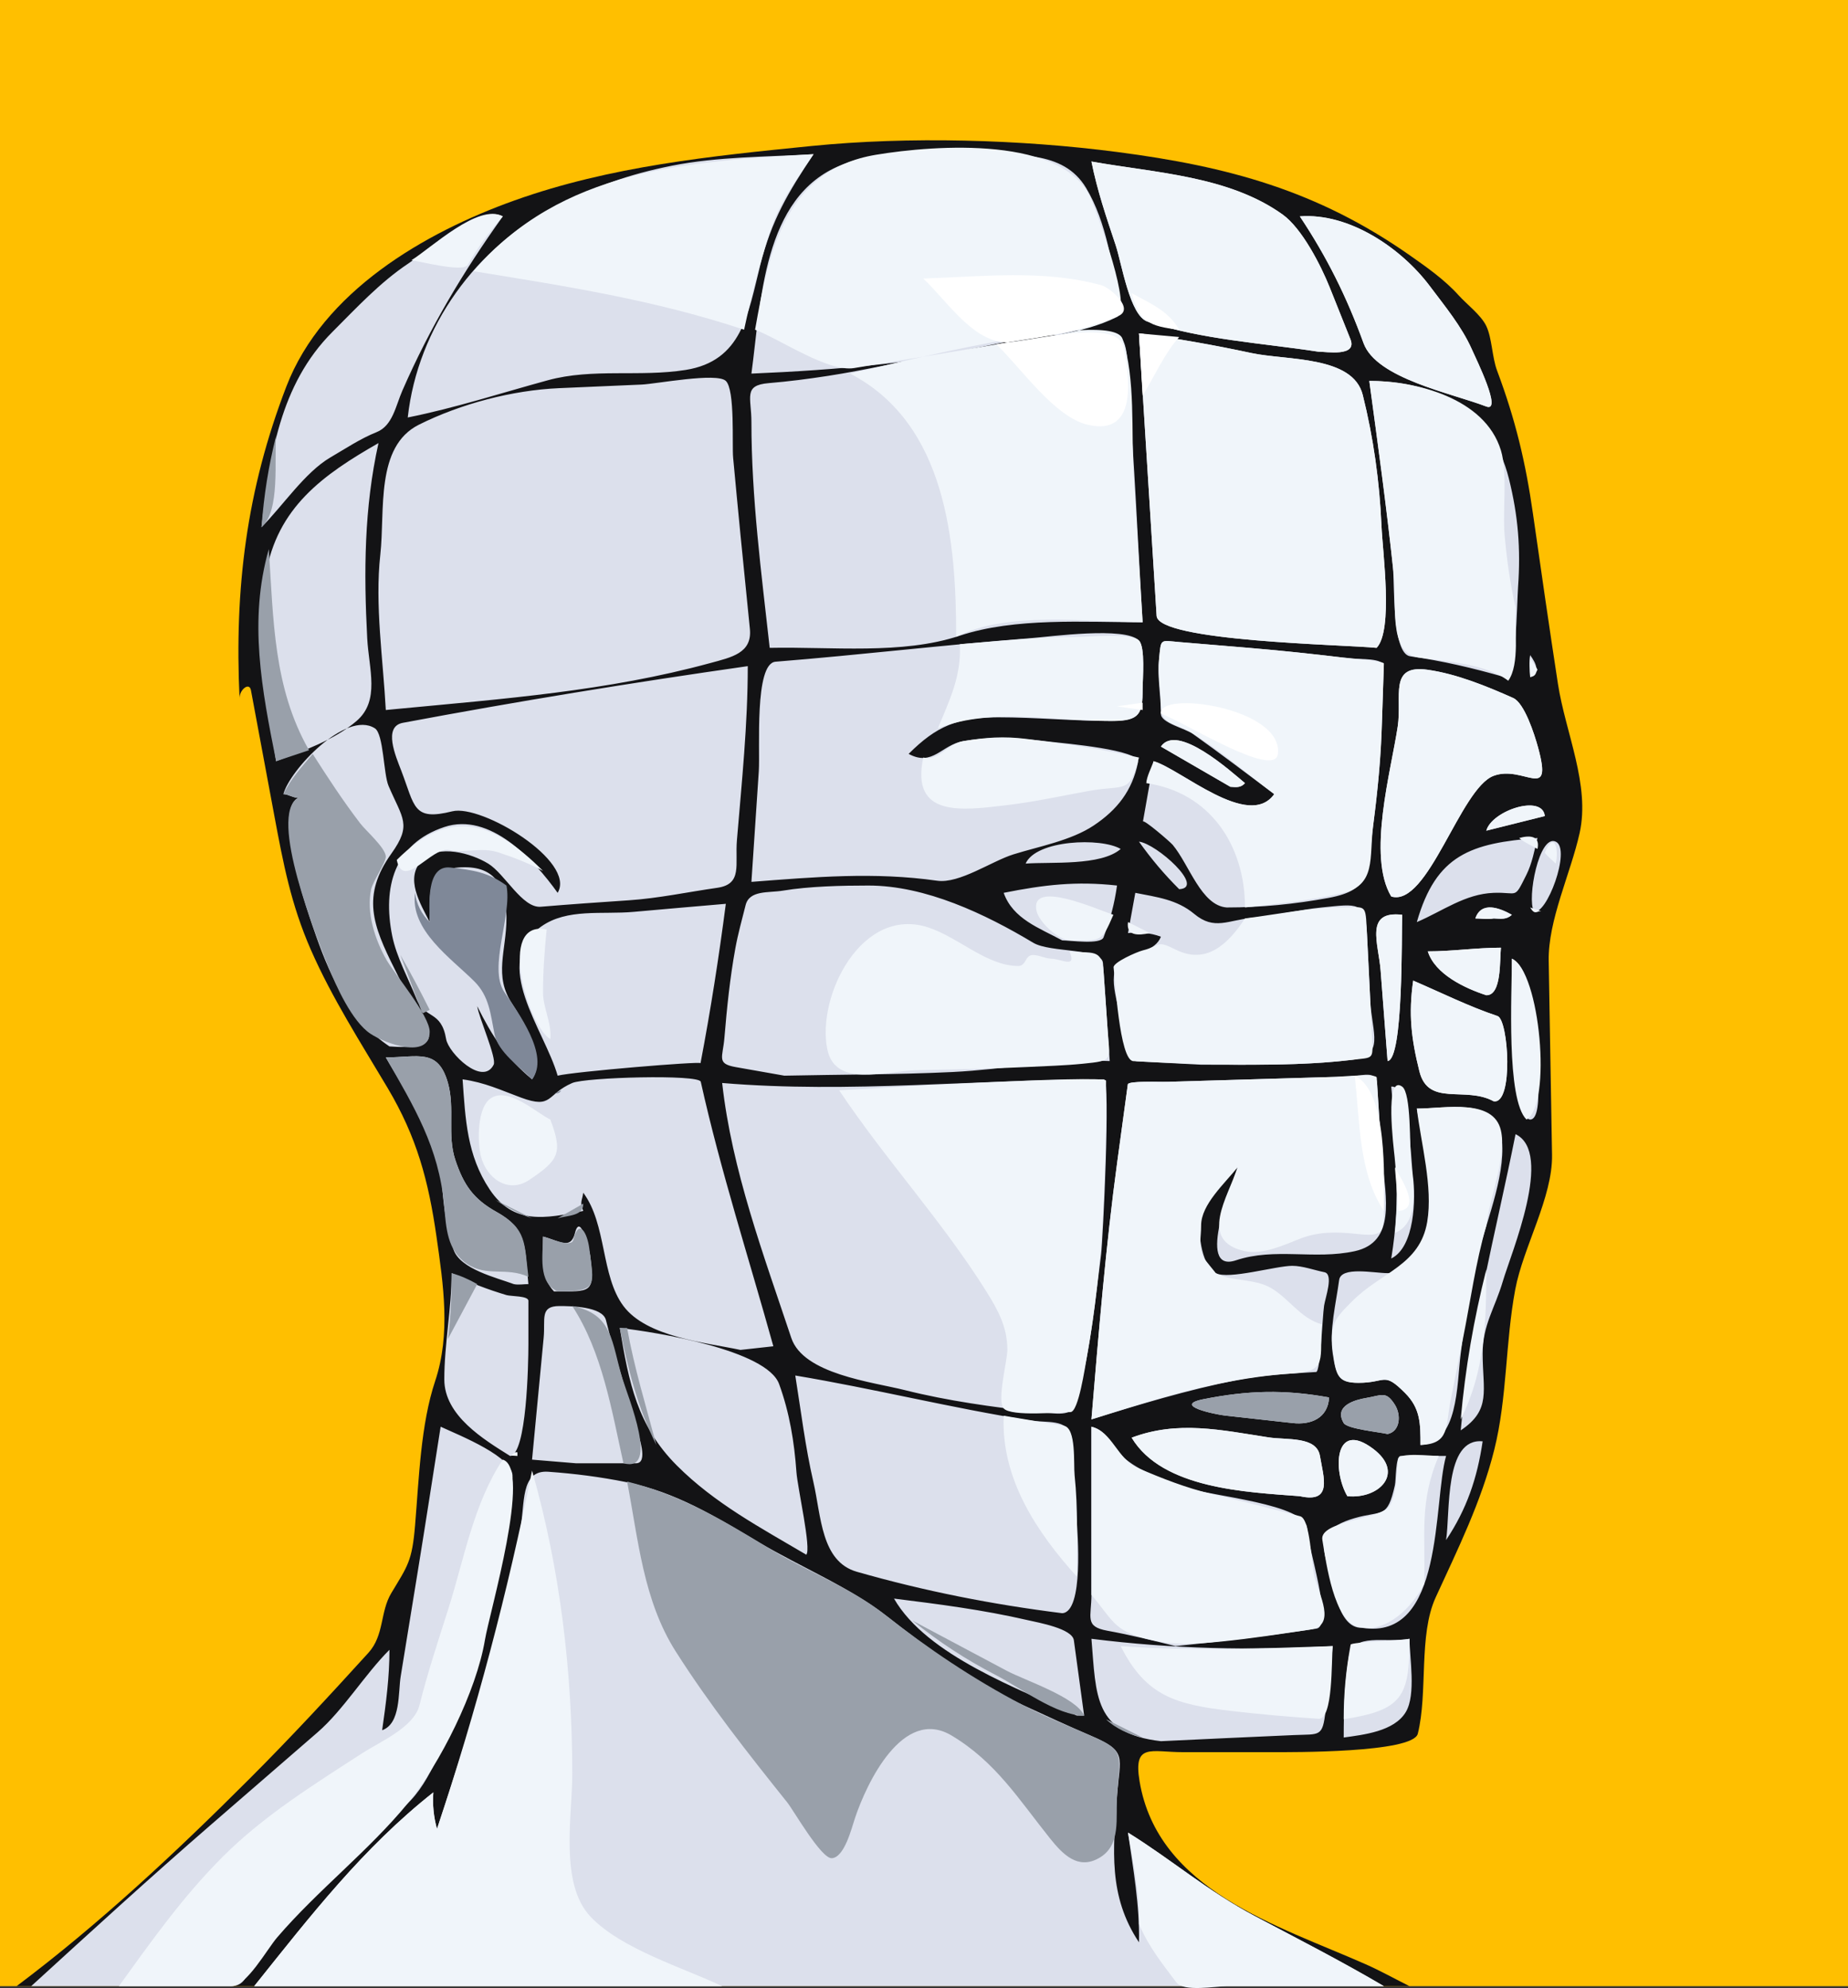<?xml version="1.0" encoding="UTF-8" standalone="no"?>
<!-- Generator: Adobe Illustrator 12.0.0, SVG Export Plug-In . SVG Version: 6.00 Build 51448)  --><svg height="454.932" id="Layer_1" inkscape:version="0.43" sodipodi:docbase="F:\openclip\svg da inviare" sodipodi:docname="viso di uomo con linee di curvatura.svg" sodipodi:version="0.32" space="preserve" style="overflow:visible;enable-background:new 0 0 422.953 454.932;" version="1.1" viewBox="0 0 422.953 454.932" width="422.953" xmlns="http://www.w3.org/2000/svg" xmlns:cc="http://web.resource.org/cc/" xmlns:dc="http://purl.org/dc/elements/1.1/" xmlns:inkscape="http://www.inkscape.org/namespaces/inkscape" xmlns:rdf="http://www.w3.org/1999/02/22-rdf-syntax-ns#" xmlns:sodipodi="http://inkscape.sourceforge.net/DTD/sodipodi-0.dtd" xmlns:svg="http://www.w3.org/2000/svg">
  <rect x="0" y="0" width="422.953" height="454.932" fill="#333333" stroke="none"/>
  <defs id="defs22"/>
  <sodipodi:namedview bordercolor="#666666" borderopacity="1.0" id="base" inkscape:current-layer="Layer_1" inkscape:cx="211.4765" inkscape:cy="227.466" inkscape:pageopacity="0.0" inkscape:pageshadow="2" inkscape:window-height="538" inkscape:window-width="800" inkscape:window-x="88" inkscape:window-y="116" inkscape:zoom="0.85727096" pagecolor="#ffffff"/>
  <rect height="454.513" id="rect3" style="fill-rule:evenodd;clip-rule:evenodd;fill:#FFBF00;" width="422.953"/>
  <path d="M3.785,454.513c18.966-14.223,36.581-30.724,53.344-47.486  c9.363-9.363,18.274-18.993,27.183-28.794c3.66-4.025,2.647-9.347,5.243-13.673c3.748-6.248,4.754-7.25,5.44-15.481  c0.907-10.888,1.293-23.121,4.602-33.054c3.579-10.74,1.878-22.003,0.312-32.968c-1.843-12.904-4.526-22.86-11.171-34.052  c-6.14-10.341-12.77-20.638-17.601-31.681c-4.537-10.371-6.299-19.655-8.386-30.845c-1.374-7.369-2.748-14.738-4.122-22.107  c-0.399-2.141-0.798-4.281-1.197-6.421c-0.374-2.003-2.778-0.027-2.602,2.018c-1.206-25.333,1.587-47.806,10.698-71.496  c8.376-21.779,31.627-35.248,52.255-42.616c21.894-7.819,44.961-10.147,67.983-12.45c22.214-2.222,47.746-1.517,69.982,1.383  c25.333,3.304,45.691,8.78,66.865,23.603c3.884,2.718,8.031,5.639,11.203,9.163c1.858,2.064,5.166,4.552,6.354,7.06  c1.317,2.779,1.31,7.117,2.464,10.195c4.196,11.187,6.526,20.934,8.21,32.719c1.857,12.997,3.726,25.986,5.721,38.963  c1.723,11.2,7.417,23.091,4.959,34.156c-2.055,9.25-7.235,19.914-7.075,29.224c0.255,14.799,0.51,29.598,0.765,44.397  c0.167,9.695-6.603,21.112-8.418,30.792c-2.282,12.171-1.82,24.76-4.8,36.676c-2.982,11.928-8.317,22.683-13.422,33.82  c-3.954,8.628-1.731,21.773-4.085,31.186c-1.104,4.413-29.154,4.215-33.056,4.215c-6.899,0-13.8,0-20.7,0  c-7.298,0-11.394-2.18-9.925,6.642c4.163,25.004,31.578,32.979,51.749,41.892c3.411,1.507,6.705,3.353,10.041,5.021  c-104.966,0-209.932,0-314.898,0C6.395,454.513,5.09,454.513,3.785,454.513" id="path5" style="fill-rule:evenodd;clip-rule:evenodd;fill:#131315;"/>
  <path d="M58.175,454.513c12.811-16.013,24.914-31.668,41.003-44.35  c-0.212,2.794,0.077,5.671,0.836,8.368c7.496-22.487,14.391-45.178,19.045-68.449c1.144-5.718-0.104-13.757,6.418-13.291  c6.079,0.435,11.846,1.173,17.832,2.37c11.42,2.284,20.449,7.913,30.399,13.792c9.848,5.819,20.821,10.259,29.611,17.165  c9.618,7.557,19.776,14.976,30.953,20.134c5.113,2.36,10.214,4.724,15.39,6.942c8.455,3.623,6.672,4.676,5.994,13.806  c-0.91,12.253-2.044,22.878,5.021,33.472c0.196-8.336-1.333-16.861-2.511-25.104c10.012,6.211,18.345,13.452,28.956,19.07  c9.993,5.291,19.861,10.335,29.618,16.074C230.552,454.513,144.363,454.513,58.175,454.513 M7.132,454.513  c13.611-12.427,27.21-24.867,41.14-36.939c8.143-7.057,16.286-14.113,24.428-21.17c5.865-5.083,10.782-13.222,16.436-18.875  c0,6.283-0.784,12.179-1.674,18.41c4.287-1.501,3.647-8.659,4.241-12.306c1.298-7.974,2.596-15.946,3.894-23.92  c1.802-11.067,3.505-22.151,5.254-33.228c4.347,2.005,17.01,7.006,16.438,11.576c-1.188,9.505-2.786,18.422-4.724,27.753  c-1.843,8.872-3.782,16.52-7.558,24.827c-3.171,6.977-6.192,17.035-12.003,22.318c-12.409,11.28-24.685,23.107-34.83,36.532  c-1.949,2.578-2.108,5.021-5.396,5.021c-5.057,0-10.113,0-15.17,0C27.45,454.513,17.291,454.513,7.132,454.513 M265.697,398.448  c-15.366-1.78-14.797-10.205-15.899-23.43c18.579,2.322,36.542,2.711,55.228,1.674c-0.545,4.904-1.089,9.808-1.634,14.712  c-0.688,6.192-1.289,5.389-7.228,5.646C286.007,397.492,275.853,397.965,265.697,398.448 M307.536,397.611  c0-6.329,0.184-12.071,1.145-18.313c0.907-5.9,8.543-3.19,13.917-4.279c0,4.299,1.536,12.728-0.837,16.736  C319.103,396.244,311.999,396.975,307.536,397.611 M246.451,392.591c-12.999-6.001-34.342-13.716-41.839-26.776  c10.333,1.291,20.355,2.572,30.494,4.913c2.589,0.597,10.302,1.94,10.669,4.628c0.783,5.745,1.567,11.49,2.351,17.235  C247.567,392.591,247.009,392.591,246.451,392.591 M269.044,376.692c-5.206-1.301-10.347-2.565-15.623-3.525  c-5.267-0.958-3.623-3.062-3.623-8.272c0-12.803,0-25.606,0-38.409c3.866,0.927,5.023,5.189,7.949,7.531  c3.991,3.194,9.195,4.65,13.947,6.434c5.09,1.909,27.474,3.691,27.474,9.434c0,3.723,6.176,22.199,2.107,22.81  C290.531,374.306,279.852,375.611,269.044,376.692 M311.72,372.508c-5.688,0.139-6.54-10.417-7.93-14.586  c-2.002-6.005,0.024-8.712,6.256-10.518c6.404-1.855,7.443,0.271,9.205-7.531c0.269-1.188,0.139-6.693,1.304-6.693  c3.47,0,6.94,0,10.411,0C327.954,343.727,330.637,375.557,311.72,372.508 M243.104,369.161c-16.017-2.002-31.466-5.046-46.996-9.482  c-8.207-2.345-8.146-12.737-9.948-20.547c-1.851-8.018-2.842-16.24-4.142-24.362c17.996,3,35.719,7.445,53.729,10.29  c3.671,0.579,8.888-0.427,9.204,3.688c0.473,6.146,0.946,12.291,1.419,18.436C246.654,350.876,248.063,368.91,243.104,369.161   M184.529,355.772c-10.519-6.216-20.917-11.713-29.602-20.397c-9.105-9.105-11-19.043-13.074-31.483  c8.326,0.925,33.638,5.062,36.462,12.828c2.385,6.561,3.47,13.193,3.968,20.166C182.543,340.52,185.75,354.53,184.529,355.772   M330.966,352.425c0.977-6.345-0.455-23.442,8.368-22.593C338.089,338.288,335.699,345.326,330.966,352.425 M308.373,342.384  c-3.389-5.749-3.039-17.535,5.857-10.878C321.679,337.079,315.616,343.109,308.373,342.384 M297.494,342.384  c-12.084-0.93-31.436-1.641-38.491-13.389c10.584-3.992,20.496-1.739,31.33-0.072c4.184,0.645,11.004-0.306,11.764,4.257  C302.905,338.037,305.081,344.089,297.494,342.384 M131.812,334.853c-3.347-0.278-6.694-0.558-10.042-0.836  c0.886-9.307,1.772-18.613,2.659-27.92c0.406-4.268-0.944-7.226,3.617-7.226c2.525,0,9.854,0.087,10.633,3.207  c2.039,8.157,4.647,16.144,6.86,24.256c0.586,2.148,2.984,8.519,0.021,8.519C140.978,334.853,136.395,334.853,131.812,334.853   M116.75,333.18c-6.068-3.793-15.062-9.23-15.062-17.521c0-8.142,1.674-16.108,1.674-24.318c3.95,2.152,8.253,3.724,12.552,5.021  c1.043,0.314,5.021,0.147,5.021,1.304c0,3.314,0,6.629,0,9.943C120.934,312.182,120.535,332.805,116.75,333.18 M325.108,330.669  c0-4.83,0.016-8.351-3.533-11.9c-4.989-4.992-4.249-2.31-10.692-2.325c-4.504-0.011-5.054-1.398-5.857-6.694  c-0.819-5.398,0.755-11.521,1.463-16.824c0.428-3.212,7.981-1.584,11.058-1.584c4.852,0,6.751-5.063,8.844-8.552  c3.772-6.285-1.091-22.598-2.118-29.104c6.772,0,17.528-2.63,19.246,5.857c1.619,7.999-3.19,19.454-5.135,27.232  c-1.887,7.548-3.105,15.26-4.069,22.974C333.404,317.02,333.769,330.252,325.108,330.669 M317.577,328.159  c-1.712-0.428-9.243-1.157-10.041-2.511c-2.381-4.039,2.801-5.348,5.073-5.727c3.632-0.605,4.585-1.72,6.642,1.543  C320.771,323.878,320.412,327.58,317.577,328.159 M334.313,327.321c2.099-23.106,8.012-45.084,12.552-67.778  c8.771,4.2-1.008,27.189-2.912,33.665c-1.831,6.223-4.619,9.95-4.619,16.539C339.334,318.234,341.388,322.605,334.313,327.321   M295.821,325.648c-5.148-0.572-10.296-1.144-15.444-1.716c-2.046-0.228-12.263-2.281-4.979-3.738  c10.16-2.033,18.604-2.256,28.791-0.403C303.932,324.497,300.067,326.142,295.821,325.648 M249.798,324.812  c1.665-19.978,3.31-39.88,6.019-59.747c0.769-5.643,1.538-11.284,2.308-16.927c0.117-0.862,8.41-0.556,9.347-0.583  c13.798-0.406,27.597-0.813,41.396-1.218c2.64-0.078,6.118-1.488,6.306,1.507c0.372,5.936,0.746,11.862,1.239,17.788  c0.691,8.306,3.138,18.62-6.365,20.688c-9.227,2.008-18.244-0.892-27.195,2.092c-9.419,3.141-0.512-18.417,0.419-21.338  c-2.502,2.92-7.169,7.021-8.368,10.879c-0.925,2.974-0.125,11.562,3.348,13.389c2.937,1.545,13.812-1.674,17.494-1.674  c2.394,0,5.005,0.985,7.36,1.457c2.193,0.438,0.23,5.769-0.06,7.653c-0.396,2.571-0.808,15.121-1.824,15.185  c-6.159,0.385-12.121,0.646-18.164,1.854C271.739,318.08,260.806,321.372,249.798,324.812 M237.246,323.139  c-10.177-1.197-20.159-2.519-30.124-5.021c-7.499-1.883-23.254-3.656-26.02-11.954c-6.34-19.02-13.595-38.324-15.819-58.335  c29.266,2.439,58.098-0.837,87.395-0.837c1.54,0-0.272,36.88-0.666,40.025c-0.974,7.788-1.825,15.572-3.229,23.294  c-0.68,3.74-1.67,7.331-2.671,11.003C245.195,324.676,240.378,323.139,237.246,323.139 M169.467,308.913  c-7.878-1.688-21.427-2.894-26.777-10.042c-5.198-6.943-3.796-18.666-9.204-25.939c-0.24,1.896-0.864,2.024,0,4.184  c-8.708,1.742-15.983,3.221-21.415-4.927c-5.225-7.837-5.547-16.068-6.199-25.197c5.168,0.738,8.617,2.421,13.388,4.184  c7.287,2.691,5.749-0.775,11.715-3.347c3.015-1.3,29.019-2.04,29.411-0.279c4.531,20.386,11.015,40.381,16.612,60.527  C174.488,308.355,171.978,308.634,169.467,308.913 M126.792,295.524c-3.181-3.286-2.51-8.352-2.51-12.552  c3.585,0.896,6.312,3.205,7.314-0.807c1.25-5,3.361,4.204,3.477,5.131C136.168,296.075,135.411,295.524,126.792,295.524   M117.586,293.851c-3.952-1.481-12.295-3.413-13.806-7.949c-1.701-5.106-2.253-10.046-2.664-15.386  c-0.809-10.526-7.709-19.607-12.817-28.546c7.411,0,11.962-2.164,14.226,5.858c1.635,5.797-0.208,11.927,1.674,17.573  c1.896,5.689,4.085,8.962,9.484,11.962c7.293,4.053,6.364,8.502,7.252,16.487C119.872,293.851,118.616,294.084,117.586,293.851   M318.414,287.993c2.229-13.366,1.222-25.888,0-39.328c4.145-0.597,4.449,16.637,4.963,20.488  C324.059,274.263,323.786,285.377,318.414,287.993 M350.211,256.195c-3.918-0.093-4.183-31.256-4.183-36.816  c4.22,2.171,4.75,11.836,5.049,16.328C351.288,238.863,353.749,256.204,350.211,256.195 M341.845,252.012  c-6.505-3.556-14.935,1.346-16.984-6.848c-1.862-7.45-2.527-13.055-1.426-20.765c6.362,2.727,12.777,5.933,19.299,8.106  C345.283,233.356,346.445,252.83,341.845,252.012 M121.771,246.991c-6.005-5.004-9.08-9.794-12.551-16.734  c0.369,2.58,4.508,11.904,3.765,13.386c-2.515,5.025-10.347-2.668-10.878-5.857c-1.109-6.657-4.906-4.523-6.756-9.149  c-1.865-4.663-4.614-9.624-5.594-14.527c-2.207-11.038,0.425-21.019,11.932-24.855c10.438-3.48,20.455,7.383,25.94,15.062  c4.317-7.244-17.43-20.326-24.112-18.656c-9.05,2.262-8.515-1.073-11.689-9.327c-1.269-3.297-4.206-10.067,0.372-10.925  c26.294-4.931,52.458-9.188,78.943-12.971c0,13.333-1.372,26.505-2.48,39.793c-0.472,5.663,1.354,10.096-4.528,10.936  c-6.678,0.954-13.468,2.404-20.2,2.853c-6.729,0.449-13.451,0.919-20.172,1.479c-4.229,0.353-8.204-7.536-12.032-9.875  c-3.9-2.383-11.398-4.502-15.063-0.837c-4.151,4.152-0.429,10.02,1.674,14.225c0-7.842-0.643-12.552,8.088-12.552  c7.444,0,9.484,5.2,9.484,11.663c0,7.49-2.991,13.139,1.325,19.613C119.763,233.522,124.835,242.824,121.771,246.991   M127.628,246.154c-3.019-10.571-15.548-25.71-3.795-34.105c5.946-4.248,13.973-2.724,21.217-3.382  c7.021-0.638,14.047-1.229,21.071-1.84c-1.601,12.276-3.475,24.311-5.792,36.471C160.421,242.811,131.286,245.24,127.628,246.154   M179.508,246.154c-3.717-0.656-7.435-1.313-11.152-1.969c-4.423-0.78-2.935-2.195-2.565-6.63  c0.578-6.924,1.265-13.699,2.508-20.536c0.605-3.33,1.524-6.593,2.345-9.875c0.876-3.506,5.231-2.78,8.548-3.333  c5.992-0.999,13.467-1.168,19.563-1.168c13.087,0,26.734,6.502,37.708,13.086c3.924,2.354,15.727,1.15,15.977,4.643  c0.534,7.477,1.044,14.956,1.543,22.435c-11.843-0.514-24.148,1.936-35.981,2.51C205.196,245.938,192.326,245.876,179.508,246.154   M274.901,243.644c-4.838-0.254-9.675-0.509-14.513-0.763c-3.207-0.169-3.343-6.237-3.711-8.813  c-0.606-4.25-3.806-11.847,0.233-14.271c2.878-1.726,7.523-2.13,8.786-5.439c-2.398-0.916-4.962-1.082-7.531-0.836  c0.558-3.068,1.115-6.137,1.673-9.205c4.96,0.993,9.498,1.499,13.483,4.82c4.637,3.864,7.729,1.392,13.445,0.872  c5.318-0.484,10.478-1.83,15.747-2.345c8.191-0.801,9.967-1.506,10.356,6.295c0.25,4.999,0.501,9.997,0.739,14.996  c0.354,7.435,3.56,12.669-4.388,13.604C297.771,243.906,286.437,243.644,274.901,243.644 M317.577,242.808  c-0.531-6.906-1.063-13.812-1.594-20.717c-0.479-6.227-3.766-13.764,4.941-12.753C320.741,213.565,321.247,242.448,317.577,242.808   M89.136,239.46c-8.704-5.799-13.305-15.356-16.736-25.102c-2.003-5.689-9.958-28.391-4.184-31.797  c-1.113,0.019-2.23-0.795-3.347-0.837c1.343-5.345,14.278-19.28,20.919-15.062c2.031,1.29,1.957,10.425,3.144,13.194  c3.223,7.519,5.385,8.84,0.639,15.484c-6.877,9.628-4.26,16.391,0.739,26.389c2.144,4.287,4.133,8.542,6.791,12.526  C100.969,240.052,93.504,239.762,89.136,239.46 M340.17,227.747c-4.892-1.59-11.745-4.805-13.388-10.042  c5.651,0,11.084-0.837,16.735-0.837C343.209,219.642,343.741,227.813,340.17,227.747 M243.104,215.195  c-5.167-2.818-11.265-4.871-13.39-10.879c9.229-1.846,16.592-2.712,25.941-1.673c-0.621,4.342-1.546,7.746-3.087,11.855  C251.92,216.233,244.979,215.195,243.104,215.195 M324.271,211.011c4.412-15.44,12.374-18.074,27.614-19.246  c-0.716,2.866-1.219,5.782-2.542,8.43c-2.888,5.778-1.815,3.9-7.499,4.122C335.3,204.571,330.235,208.455,324.271,211.011   M341.845,210.175c-1.298,0.278-2.851,0-4.185,0c1.384-4.012,5.532-2.417,8.368-0.837  C344.782,210.473,343.586,210.259,341.845,210.175 M351.049,208.501c-1.595-2.888,1.21-17.685,5.021-15.899  C359.692,194.3,353.848,209.797,351.049,208.501 M280.759,207.664c-5.835-0.429-8.556-9.764-12.351-14.319  c-0.563-0.676-6.71-5.978-6.825-5.326c0.813-4.609,1.627-9.218,2.44-13.827c6.202,1.76,21.762,15.781,27.613,7.531  c-6.185-4.639-12.346-9.297-18.637-13.79c-1.725-1.231-7.303-2.497-7.303-4.567c0-4.343-0.852-8.272-0.419-12.604  c0.478-4.769,0.165-4.205,4.729-3.825c5.344,0.445,10.687,0.89,16.03,1.335c7.813,0.651,15.554,1.508,23.34,2.442  c1.688,0.203,7.4-0.231,7.331,1.844c-0.165,4.96-0.33,9.919-0.495,14.879c-0.251,7.535-1.093,14.702-2.029,22.19  c-1.176,9.407,0.167,13.981-10.146,15.856C296.245,206.902,288.684,207.664,280.759,207.664 M318.414,205.154  c-5.565-9.25-0.042-28.728,1.487-38.926c1.029-6.863-2.161-14.252,6.881-12.955c6.653,0.955,13.444,3.744,19.525,6.446  c2.578,1.146,4.852,8.186,5.729,11.402c3.434,12.592-3.319,3.848-10.192,6.418C334.191,180.402,326.82,207.677,318.414,205.154   M269.881,203.48c-3.505-3.505-6.322-6.843-9.204-10.878C264.665,193.045,275.981,203.18,269.881,203.48 M171.978,201.806  c0.563-8.451,1.127-16.902,1.69-25.354c0.326-4.893-1.06-24.636,3.832-25.027c19.513-1.561,38.924-3.888,58.44-5.39  c4.521-0.348,21.56-2.698,24.736,0.543c1.484,1.514,0.836,8.822,0.836,11.154c0,5.637-0.696,7.255-7.252,7.255  c-8.617,0-17.19-0.837-25.801-0.837c-9.27,0-14.088,1.953-20.501,8.368c5.53,2.989,7.518-2.089,12.552-2.929  c7.05-1.176,13.027-0.658,20.069,0.17c2.893,0.34,20.448,1.838,19.88,4.68c-1.301,6.496-4.771,10.887-10.14,14.465  c-5.2,3.466-12.53,4.781-18.375,6.608c-5.012,1.566-12.376,6.755-17.448,6.031C200.121,199.492,186.397,200.697,171.978,201.806   M234.736,197.623c2.363-5.418,17.23-6.021,21.756-3.348C251.966,198.22,240.438,197.184,234.736,197.623 M340.17,190.092  c1.267-4.609,12.885-8.439,13.389-3.348C349.096,187.86,344.633,188.976,340.17,190.092 M281.596,180.051  c-5.3-3.068-10.599-6.137-15.898-9.205c3.72-5.456,15.991,5.656,19.245,8.368C283.972,180.28,283.029,180.15,281.596,180.051   M63.196,174.192c-2.194-14.261-4.788-28.176-2.379-42.624c2.575-15.45,13.147-22.941,25.81-30.176  c-3.3,14.847-3.38,29.513-2.583,44.638c0.372,7.07,2.992,14.293-2.438,18.958C76.558,169.324,69.328,171.854,63.196,174.192   M88.299,162.478c-0.609-11.581-2.535-24.037-1.255-35.563c1.12-10.079-1.198-24.715,8.84-29.733  c9.54-4.769,21.359-7.889,32.068-8.355c6.307-0.274,12.615-0.548,18.922-0.823c3.227-0.14,17.182-2.812,19.246-0.837  c2.151,2.058,1.396,14.65,1.674,17.572c0.565,5.941,1.104,11.885,1.698,17.823c0.711,7.113,1.423,14.226,2.134,21.338  c0.558,5.578-4.158,6.495-9.129,7.851c-23.45,6.396-47.35,8.17-71.453,10.465C90.129,162.304,89.214,162.391,88.299,162.478   M344.354,154.947c-7.303-2.086-14.085-3.686-21.6-4.759c-4.219-0.603-3.545-16.554-3.955-20.448  c-1.499-14.233-3.49-28.389-5.406-42.572c15.448,0,28.027,6.679,31.936,22.313c2.135,8.538,2.736,16.091,2.107,24.907  C347.171,138.116,346.993,156.27,344.354,154.947 M350.211,154.947c-0.138-1.65,0-3.364,0-5.021  C351.595,151.792,352.558,153.97,350.211,154.947 M176.162,148.253c-1.914-17.223-4.184-34.34-4.184-51.693  c0-5.655-1.934-8.394,3.952-8.885c4.566-0.38,8.995-0.954,13.525-1.651c8.634-1.328,17.141-3.37,25.755-4.806  c8.616-1.437,17.104-3.841,25.803-4.509c4.525-0.348,8.945-0.418,13.489-0.418c4.159,0,3.397,7.563,3.664,10.878  c1.477,18.373,2.231,36.829,3.347,55.227c-13.277,0-29.239-1.131-41.892,3.086C206.503,149.854,190.309,147.958,176.162,148.253   M315.066,148.253c-7.491-0.749-49.984-1.467-50.35-7.317c-1.347-21.549-2.693-43.098-4.04-64.646  c8.717,1.163,17.147,2.659,25.744,4.501c8.068,1.729,23.215,0.554,25.473,9.583c2.446,9.781,3.85,19.85,4.286,29.921  C316.446,126.434,318.907,144.238,315.066,148.253 M59.849,120.639c1.896-16.118,4.128-32.579,16.239-44.69  c5.459-5.459,10.881-11.324,17.326-15.621c4.842-3.228,16.011-13.682,21.663-10.816c-9.151,12.812-16.664,25.42-22.981,39.858  c-1.535,3.507-2.221,8.046-5.888,9.512c-3.731,1.492-7.097,3.757-10.564,5.779C69.783,108.081,64.734,115.753,59.849,120.639   M93.32,95.536c2.297-20.675,15.674-39.218,34.246-48.502c8.84-4.419,16.218-7.112,26.219-9.112  c10.43-2.086,21.809-2.01,32.417-2.634c-5.741,8.609-9.627,15.077-12.213,25.421c-2.784,11.136-4.154,21.9-17.075,23.949  c-10.539,1.671-21.224-0.449-31.522,2.359C114.669,89.941,104.238,93.349,93.32,95.536 M340.17,93.025  c-7.945-3.056-25.148-6.404-28.094-14.501c-3.826-10.518-8.369-19.692-14.582-29.012c11.303-0.859,23.23,7.264,29.753,15.961  c3.42,4.561,7.283,9.214,9.607,14.442C337.934,82.343,343.882,94.427,340.17,93.025 M171.978,85.494  c2.218-16.268,2.513-40.501,20.501-47.697c9.521-3.809,20.312-3.218,30.304-2.664c9.464,0.525,20.478-0.984,25.786,7.868  c4.759,7.933,6.101,18.167,7.592,27.113c0.839,5.034-22.022,7.833-25.977,8.692C211.025,82.971,191.508,84.68,171.978,85.494   M301.679,80.474c-12.929-1.989-26.628-2.739-39.05-6.88c-4.059-1.353-5.894-13.311-7.287-17.491  c-2.158-6.472-4.202-12.436-5.544-19.142c14.664,2.619,31.35,3.265,43.74,12.117c4.47,3.192,8.803,11.717,10.791,16.686  c1.58,3.95,3.16,7.899,4.74,11.849C310.713,81.721,303.578,80.474,301.679,80.474" id="path7" style="fill-rule:evenodd;clip-rule:evenodd;fill:#DCE0EC;"/>
  <path d="M301.679,80.474c-12.929-1.989-26.628-2.739-39.05-6.88  c-4.059-1.353-5.894-13.311-7.287-17.491c-2.158-6.472-4.202-12.436-5.544-19.142c14.664,2.619,31.35,3.265,43.74,12.117  c4.47,3.192,8.803,11.717,10.791,16.686c1.58,3.95,3.16,7.899,4.74,11.849C310.713,81.721,303.578,80.474,301.679,80.474   M340.17,93.025c-7.945-3.056-25.148-6.404-28.094-14.501c-3.826-10.518-8.369-19.692-14.582-29.012  c11.303-0.859,23.23,7.264,29.753,15.961c3.42,4.561,7.283,9.214,9.607,14.442C337.934,82.343,343.882,94.427,340.17,93.025   M315.066,148.253c-7.491-0.749-49.984-1.467-50.35-7.317c-1.347-21.549-2.693-43.098-4.04-64.646  c8.717,1.163,17.147,2.659,25.744,4.501c8.068,1.729,23.215,0.554,25.473,9.583c2.446,9.781,3.85,19.85,4.286,29.921  C316.446,126.434,318.907,144.238,315.066,148.253 M281.596,180.051c-5.3-3.068-10.599-6.137-15.898-9.205  c3.72-5.456,15.991,5.656,19.245,8.368C283.972,180.28,283.029,180.15,281.596,180.051 M340.17,190.092  c1.267-4.609,12.885-8.439,13.389-3.348C349.096,187.86,344.633,188.976,340.17,190.092 M318.414,205.154  c-5.565-9.25-0.042-28.728,1.487-38.926c1.029-6.863-2.161-14.252,6.881-12.955c6.653,0.955,13.444,3.744,19.525,6.446  c2.578,1.146,4.852,8.186,5.729,11.402c3.434,12.592-3.319,3.848-10.192,6.418C334.191,180.402,326.82,207.677,318.414,205.154   M341.845,210.175c-1.298,0.278-2.851,0-4.185,0c1.384-4.012,5.532-2.417,8.368-0.837  C344.782,210.473,343.586,210.259,341.845,210.175 M340.17,227.747c-4.892-1.59-11.745-4.805-13.388-10.042  c5.651,0,11.084-0.837,16.735-0.837C343.209,219.642,343.741,227.813,340.17,227.747 M317.577,242.808  c-0.531-6.906-1.063-13.812-1.594-20.717c-0.479-6.227-3.766-13.764,4.941-12.753C320.741,213.565,321.247,242.448,317.577,242.808   M341.845,252.012c-6.505-3.556-14.935,1.346-16.984-6.848c-1.862-7.45-2.527-13.055-1.426-20.765  c6.362,2.727,12.777,5.933,19.299,8.106C345.283,233.356,346.445,252.83,341.845,252.012 M297.494,342.384  c-12.084-0.93-31.436-1.641-38.491-13.389c10.584-3.992,20.496-1.739,31.33-0.072c4.184,0.645,11.004-0.306,11.764,4.257  C302.905,338.037,305.081,344.089,297.494,342.384 M308.373,342.384c-3.389-5.749-3.039-17.535,5.857-10.878  C321.679,337.079,315.616,343.109,308.373,342.384 M116.75,333.18c0.784-0.262,0.647-0.988,1.674-0.837c0,0.279,0,0.558,0,0.837  C117.957,333.18,117.189,333.033,116.75,333.18 M27.214,454.513c7.586-10.536,14.681-20.54,23.848-29.705  c9.356-9.354,20.888-16.519,31.936-23.668c3.93-2.542,11.741-5.857,13.006-10.919c1.854-7.416,4.248-14.633,6.565-21.918  c3.647-11.46,5.792-24.214,12.506-34.286c6.707,2.104-3.021,34.865-4.091,41.282c-1.938,11.627-10.208,28.289-17.665,37.374  c-8.903,10.846-20.645,19.902-29.891,30.689c-2.348,2.739-6.984,11.15-10.449,11.15C44.392,454.513,35.803,454.513,27.214,454.513   M125.955,256.195c-3.259-1.612-9.382-7.306-13.389-5.021c-3.523,2.01-3.276,10.336-2.51,13.389  c1.271,5.068,6.232,8.676,11.064,5.454C127.985,265.44,128.801,263.786,125.955,256.195 M125.118,212.685  c-0.484,4.845-0.836,9.501-0.836,14.366c0,3.666,2.014,6.95,1.674,10.736C121.036,235.046,113.488,210.369,125.118,212.685   M90.81,196.786c1.479,7.139,7.988-3.089,11.963-2.293c3.986,0.798,7.325-0.761,11.467,0.62c3.448,1.149,6.842,2.442,10.042,4.184  C112.86,187.879,102.96,184.636,90.81,196.786 M319.251,282.136c5.872-2.271,4.133-11.44,3.676-16.46  c-0.301-3.309,0.08-15.498-2.002-17.011c-4.126-2.998-1.929,14.188-1.735,16.115C319.799,270.878,319.86,276.039,319.251,282.136   M302.515,303.056c-4.888-1.355-7.478-5.934-11.714-8.368c-3.724-2.14-9.188-1.438-12.552-3.347c0.123,0.069-2.808-3.402-2.93-3.766  c-1.017-3.053-0.418-4.185-0.418-7.144c0-4.843,5.479-9.644,8.368-13.358c-2.176,6.831-9.187,16.898,1.673,19.246  c3.936,0.851,8.799-1.343,12.369-2.771c4.262-1.705,8.429-1.705,13.014-1.195c6.371,0.708,6.415-0.149,6.415-6.353  c0-4.963-0.325-9.806-0.705-14.758c-0.375-4.871-0.635-9.752-0.94-14.629c-0.064-1.039-8.253-0.217-9.333-0.186  c-13.301,0.392-26.603,0.783-39.903,1.174c-0.84,0.025-7.622-0.288-7.734,0.536c-0.809,5.93-1.617,11.859-2.426,17.79  c-2.669,19.577-4.26,39.199-5.9,58.884c9.639-3.012,19.279-6.199,29.194-8.183c5.833-1.166,11.175-1.977,17.104-2.347  C304.01,313.788,301.931,310.652,302.515,303.056 M346.865,139.048c-1.255-5.644-2.008-10.969-2.511-16.736  c-0.473-5.416,0.712-14.156-0.837-19.246c-3.667-12.05-19.563-15.899-30.124-15.899c2.013,14.893,4.057,29.753,5.63,44.698  c0.654,6.216-1.338,17.599,5.607,18.59c6.229,0.89,15.533,1.456,20.56,5.328C347.882,152.065,346.62,143.714,346.865,139.048   M351.886,153.273c-0.516-1.143-1.465-1.878-1.675-3.347c-0.276,1.517-0.101,3.478,0,5.021  C351.646,154.709,351.407,153.987,351.886,153.273 M353.559,195.113c0.664,0.935,1.697,1.697,2.511,2.51  C356.851,193.936,355.613,190.205,353.559,195.113 M347.701,191.765c1.146,1.029,2.859,1.715,4.185,2.51  C352.522,191.337,350.307,191.053,347.701,191.765 M352.722,208.501c-0.837-0.279-1.674-0.558-2.511-0.837  C351.298,209.535,351.746,208.443,352.722,208.501 M349.376,256.195c5.875-3.365,3.129-33.979-3.348-36.816  C346.028,227.134,344.684,251.654,349.376,256.195 M346.865,259.543 M340.17,280.463c0.694-6.251,4.724-15.695,3.348-21.757  c-1.688-7.439-12.785-5.021-19.246-5.021c0.938,7.969,3.717,17.868,2.38,25.888c-1.66,9.958-10.474,11.491-17.128,18.146  c-3.939,3.94-5.236,5.337-4.498,11.193c0.707,5.602,1.031,7.519,5.857,7.53c6.443,0.016,5.703-2.667,10.692,2.325  c3.549,3.55,3.533,7.07,3.533,11.9c6.785-0.223,5.702-4.247,6.88-10.135c0.947-4.74,1.896-9.481,2.845-14.222  C336.598,297.49,337.685,289.163,340.17,280.463 M334.313,324.812c5.553-11.106,5.856-22.124,5.856-34.308  C337.27,302.108,335.394,312.92,334.313,324.812 M325.945,362.467c0.376-11.145-1.227-18.616,3.348-29.287  c-1.685,0-9.098-0.87-9.293,0.696c-0.384,3.076-0.252,8.181-2.02,10.832c-1.957,2.935-16.06,3.323-15.335,7.665  c0.932,5.583,2.633,18.525,8.207,19.918C317.353,373.915,323.332,367.604,325.945,362.467 M307.536,393.428  c13.485-2.108,15.062-5.132,15.062-18.409c-1.974,0.4-13.368,0.729-13.48,1.347C308.042,382.278,307.536,387.418,307.536,393.428   M256.492,376.692c5.767,11.53,12.774,13.364,25.091,14.813c6.739,0.793,13.413,1.364,20.186,1.816  c3.376,0.225,2.922-13.283,3.257-16.63C288.757,377.234,272.736,377.852,256.492,376.692 M249.798,364.977  c4.855,5.686,5.061,8.169,12.553,10.042c6.233,1.559,10.826,1.261,17.23,0.62c6.813-0.682,13.546-1.723,20.318-2.738  c6.03-0.905,1.99-7.985,0.942-12.107c-0.729-2.865-0.923-13.188-3.258-13.812c-6.716-1.79-13.421-3.501-20.186-5.093  c-5.914-1.391-11.37-3.547-16.95-5.938c-4.729-2.025-5.842-8.313-10.65-9.466C249.798,339.315,249.798,352.146,249.798,364.977   M229.715,323.975c-0.614,14.427,7.517,26.573,16.736,36.818c0-7.734,0.308-15.491-0.503-23.188  c-0.273-2.597,0.431-10.854-2.483-11.339C238.882,325.503,234.298,324.738,229.715,323.975 M192.06,249.501  c10.575,15.861,23.623,29.933,33.719,46.085c2.672,4.274,4.773,8.122,4.773,13.296c0,2.503-2.439,11.667-0.838,13.419  c1.765,1.931,12.915,0.838,15.279,0.838c1.853,0,3.352-10.42,3.789-12.828c3.802-20.921,4.362-41.808,4.362-63.01  C253.146,245.84,195.958,249.284,192.06,249.501 M244.777,217.706c1.712,4.047-1.833,1.711-4.184,1.673  c-1.407-0.023-2.739-0.837-4.185-0.837c-1.856,0-1.489,2.51-3.347,2.51c-7.16,0-13.597-6.482-20.501-8.786  c-15.34-5.119-25.657,15.631-23.229,27.782c1.801,9.012,13.228,5.017,20.719,4.851c8.379-0.187,16.752-0.315,25.122-0.733  c4.204-0.211,8.421-0.32,12.61-0.739c7.283-0.728,6.191-0.717,5.71-7.936c-0.294-4.415-0.605-8.829-0.921-13.242  C252.193,216.935,249.88,218.272,244.777,217.706 M254.818,209.337c-3.936-1.312-19.263-8.217-17.572-0.836  c0.581,2.538,5.04,6.694,7.683,6.694C251.979,215.195,252.053,215.793,254.818,209.337 M263.187,213.521  c-1.674-0.837-3.347-1.673-5.021-2.51C257.707,214.18,260.449,214.122,263.187,213.521 M284.942,210.175  c-3.848,5.833-8.81,10.657-15.867,7.127c-4.606-2.304-3.349-0.86-7.531,0.186c-1.35,0.338-6.842,2.751-6.676,3.91  c0.313,2.188,1.322,21.262,4.505,21.429c8.289,0.436,16.495,0.816,24.792,0.816c8.528,0,16.605-0.09,25.058-1.085  c5.22-0.613,5.039,0.061,4.791-5.145c-0.207-4.338-0.408-8.677-0.62-13.015c-0.202-4.132-0.413-8.264-0.62-12.396  c-0.264-5.27-0.451-4.339-5.796-4.339C299.703,207.664,292.148,209.274,284.942,210.175 M262.35,179.213  c14.484,2.07,22.593,14.14,22.593,28.451c7.457-0.829,14.717-1.597,22.036-3.224c8.194-1.821,6.314-8.155,7.31-15.616  c1.062-7.96,1.73-15.546,1.997-23.566c0.149-4.469,0.298-8.938,0.446-13.408c0.021-0.645-8.527-1.275-9.406-1.38  c-7.103-0.852-14.161-1.602-21.288-2.196c-5.344-0.445-10.687-0.891-16.03-1.335c-4.563-0.38-4.251-0.944-4.729,3.825  c-0.382,3.823,0.419,7.092,0.419,10.877c0,4.099,3.399,3.894,6.693,5.858c6.765,4.036,12.962,9.511,19.246,14.225  c-5.852,8.25-21.411-5.771-27.613-7.531C263.511,175.73,262.469,177.606,262.35,179.213 M211.307,173.356  c-2.932,13.823,8.893,12.117,19.246,10.878c6.264-0.75,12.529-2.125,18.735-3.254c8.157-1.483,9.249,0.936,11.389-7.624  c-8.642-1.994-16.997-3.171-25.8-4.271c-5.118-0.64-9.279-0.343-14.366,0.506C216.65,170.234,215.024,174.211,211.307,173.356   M219.674,147.416c0.397,7.198-2.308,12.734-5.021,19.246c8.177-3.182,17.215-2.869,25.847-2.293  c4.768,0.318,9.466,0.62,14.241,0.62c6.277,0,6.771-1.848,6.771-7.255c0-2.332,0.648-9.64-0.836-11.154  c-1.73-1.766-11.11-0.837-13.994-0.837C237.647,145.742,228.68,146.695,219.674,147.416 M194.57,85.494  c22.08,11.491,24.267,38.582,24.267,60.248c11.874-6.009,29.881-3.348,42.676-3.348c-0.688-11.366-1.378-22.733-2.066-34.099  c-0.565-9.331,0.478-21.714-2.535-30.75C254.503,70.323,200.17,84.315,194.57,85.494 M172.814,75.453  c5.857,2.252,16.734,9.762,22.686,8.77c10.846-1.808,21.709-3.539,32.542-5.423c8.87-1.543,19.426-2.181,27.583-6.26  c3.637-1.819-4.324-23.036-5.827-26.792c-5.894-14.728-35.72-12.598-49.317-10.33C179.711,38.881,175.994,57.435,172.814,75.453   M108.382,62.064c21.142,3.428,41.576,6.607,61.921,13.389c1.614-7.532,3.441-14.642,5.776-21.98  c2.349-7.383,5.883-11.828,10.123-18.187C157.182,36.995,128.51,38.583,108.382,62.064 M94.157,59.554  c2.209,0.294,11.89,2.832,12.899,1.064c2.386-4.176,4.885-7.449,8.02-11.106C109.528,46.439,98.766,56.701,94.157,59.554   M260.677,440.287c0.284-7.026-1.361-14.021-2.511-20.919c10.012,6.211,18.345,13.452,28.956,19.07  c9.993,5.291,19.861,10.335,29.618,16.074c-11.997,0-23.994,0-35.991,0c-2.566,0-9.833,1.38-11.52-0.868  C265.824,449.104,262.928,445.54,260.677,440.287 M58.175,454.513c12.811-16.013,24.914-31.668,41.003-44.35  c-0.212,2.794,0.077,5.671,0.836,8.368c8.998-26.993,16.176-54.104,21.756-82.005c6.42,22.466,9.205,45.997,9.205,69.453  c0,9.612-2.971,25.078,4.183,32.635c7.029,7.424,21.182,11.64,30.125,15.898C129.581,454.513,93.877,454.513,58.175,454.513" id="path9" style="fill-rule:evenodd;clip-rule:evenodd;fill:#F0F5FA;"/>
  <path d="M295.821,325.648c-5.148-0.572-10.296-1.144-15.444-1.716  c-2.046-0.228-12.263-2.281-4.979-3.738c10.16-2.033,18.604-2.256,28.791-0.403C303.932,324.497,300.067,326.142,295.821,325.648" id="path11" style="fill-rule:evenodd;clip-rule:evenodd;fill:#99A0AA;"/>
  <path d="M317.577,328.159c-1.712-0.428-9.243-1.157-10.041-2.511  c-2.381-4.039,2.801-5.348,5.073-5.727c3.632-0.605,4.585-1.72,6.642,1.543C320.771,323.878,320.412,327.58,317.577,328.159" id="path13" style="fill-rule:evenodd;clip-rule:evenodd;fill:#99A0AA;"/>
  <path d="M115.914,202.644c-4.192-3.069-7.755-3.559-12.831-4.122  c-5.73-0.637-4.741,9.027-4.741,12.49c-1.827-1.776-3.067-4.162-3.348-6.695c-1.204,8.549,8.292,14.987,13.575,20.27  c3.428,3.428,3.687,7.465,4.618,12.117c0.802,4.004,5.811,7.515,8.584,10.288c4.181-5.419-3.301-15.409-6.353-19.987  C111.666,221.375,117.277,209.424,115.914,202.644 M126.792,250.339c0.721-0.265,1.148,0.037,1.674-0.838  C127.907,249.78,127.35,250.06,126.792,250.339" id="path15" style="fill-rule:evenodd;clip-rule:evenodd;fill:#7F8898;"/>
  <path d="M143.527,339.037c11.975,2.995,21.64,8.618,32.098,15.054  c8.84,5.439,18.855,9.083,26.805,15.328c10.002,7.858,20.163,14.711,31.47,20.661c4.484,2.36,9.254,4.324,13.915,6.322  c9.503,4.072,8.668,3.842,7.878,14.13c-0.418,5.431,1.06,11.746-4.221,14.692c-4.806,2.682-8.233-0.878-11.166-4.543  c-7.223-9.029-12.427-17.477-22.488-23.514c-11.18-6.708-19.485,10.915-22.148,18.906c-0.792,2.375-2.403,8.95-5.283,9.15  c-2.424,0.169-8.755-10.943-10.212-12.765c-9.011-11.263-17.771-22.36-25.518-34.536C147.231,366.251,146.1,352.414,143.527,339.037   M63.196,99.719c-0.474,5.448,0.993,17.209-3.347,20.92C60.415,113.281,61.405,106.881,63.196,99.719 M61.522,125.66  c1.076,16.137,1.036,31.728,9.204,46.022c-2.51,0.837-5.021,1.674-7.531,2.51C59.928,157.854,56.854,141.998,61.522,125.66   M71.564,172.52c3.476,5.462,6.946,10.752,10.878,15.898c1.295,1.695,5.685,5.496,5.857,7.531c0.111,1.309-2.953,5.72-3.347,7.531  c-1.15,5.282,0.815,11.469,3.534,16.227c1.744,3.051,9.871,12.723,9.855,16.406c-0.027,6.414-10.162,2.71-13.575,0.434  c-4.209-2.807-7.855-10.911-9.683-15.48c-2.566-6.416-13.804-34.414-6.868-38.506c-1.12-0.008-2.226-0.794-3.347-0.837  C66.497,178.239,69.124,175.447,71.564,172.52 M91.646,218.542c2.365,4.138,4.563,8.289,6.695,12.552  c-0.558,0.279-1.116,0.558-1.674,0.837C94.994,227.468,93.32,223.005,91.646,218.542 M113.403,274.604  c2.789,1.395,5.578,2.79,8.367,4.185C118.774,277.815,116.031,276.322,113.403,274.604 M127.628,278.789  c1.953-1.116,3.905-2.231,5.858-3.348C133.548,278.3,130.102,278.082,127.628,278.789 M143.527,303.892  c1.609,9.031,4.333,17.922,6.693,26.777c-4.332-8.664-6.476-17.323-8.367-26.777C142.412,303.892,142.969,303.892,143.527,303.892   M208.796,370.835c7.209,3.835,14.419,7.67,21.628,11.504c4.129,2.196,15.938,6.059,17.701,10.252  c-6.292,0.021-14.524-6.325-20.083-9.204C220.902,379.689,215.054,375.841,208.796,370.835 M253.146,393.428  c2.789,1.395,5.578,2.789,8.367,4.184C258.444,396.903,255.428,395.652,253.146,393.428 M142.69,334.853  c-2.676-12.045-4.845-25.469-11.714-35.981c9.42,1.806,8.949,8.375,11.493,16.642C143.809,319.869,150.98,337.119,142.69,334.853   M127.628,295.524c-4.603-2.017-3.347-8.433-3.347-12.552c1.608,0.401,6.465,2.589,6.911,0.806c1.31-5.241,3.25-1.523,3.672,1.858  C135.947,294.303,136.959,295.524,127.628,295.524 M120.934,292.177c-5.093-2.299-9.513,0.074-14.04-2.943  c-4.614-3.076-4.785-8.311-5.253-13.465c-1.203-13.234-6.847-22.431-13.343-33.799c7.411,0,11.962-2.164,14.226,5.858  c1.635,5.797-0.208,11.927,1.674,17.573c1.896,5.689,4.085,8.962,9.484,11.962C120.641,281.229,119.973,284.49,120.934,292.177   M109.219,293.851c-2.231,4.184-4.463,8.368-6.695,12.552c0.639-5.106,0.837-9.91,0.837-15.062  C105.406,291.92,107.375,292.797,109.219,293.851" id="path17" style="fill-rule:evenodd;clip-rule:evenodd;fill:#99A0AA;"/>
  <path d="M269.881,75.453c-6.938-0.805-8.991-1.766-10.878-8.369  C263.254,69.446,267.407,71.08,269.881,75.453 M211.307,63.738c5.902,5.592,11.977,15.498,20.425,14.559  c5.738-0.638,24.104-5.293,25.381,1.092c1.402,7.013,3.364,20.482-8.151,17.82c-7.643-1.767-15.36-13.103-20.919-18.409  c6.271-1.14,12.892-1.77,19.019-3.521c3.013-0.861,5.872-1.75,8.778-2.912c4.025-1.611-1.777-6.554-3.806-7.107  C238.726,61.631,224.953,63.298,211.307,63.738 M261.513,90.515c2.654-4.247,5.023-9.709,8.368-13.389  c-3.068-0.279-6.136-0.558-9.204-0.836C260.955,81.031,261.234,85.773,261.513,90.515 M309.21,241.97  C310.128,242.89,310.128,242.89,309.21,241.97 M310.046,246.154c1.219,10.356,0.84,22.18,6.694,30.961  C316.74,269.863,317.719,249.762,310.046,246.154 M320.087,277.115c5.374-0.478,0.527-7.316-0.836-10.042  C319.529,270.421,319.809,273.768,320.087,277.115 M255.656,161.641c1.952,0.279,3.904,0.558,5.856,0.837c0-0.558,0-1.116,0-1.674  C259.561,161.083,257.608,161.362,255.656,161.641 M265.697,163.315c4.771,1.59,26.08,15.096,26.776,9.205  C293.728,161.916,264.988,157.909,265.697,163.315" id="path19" style="fill-rule:evenodd;clip-rule:evenodd;fill:#FFFFFF;"/>
</svg>
